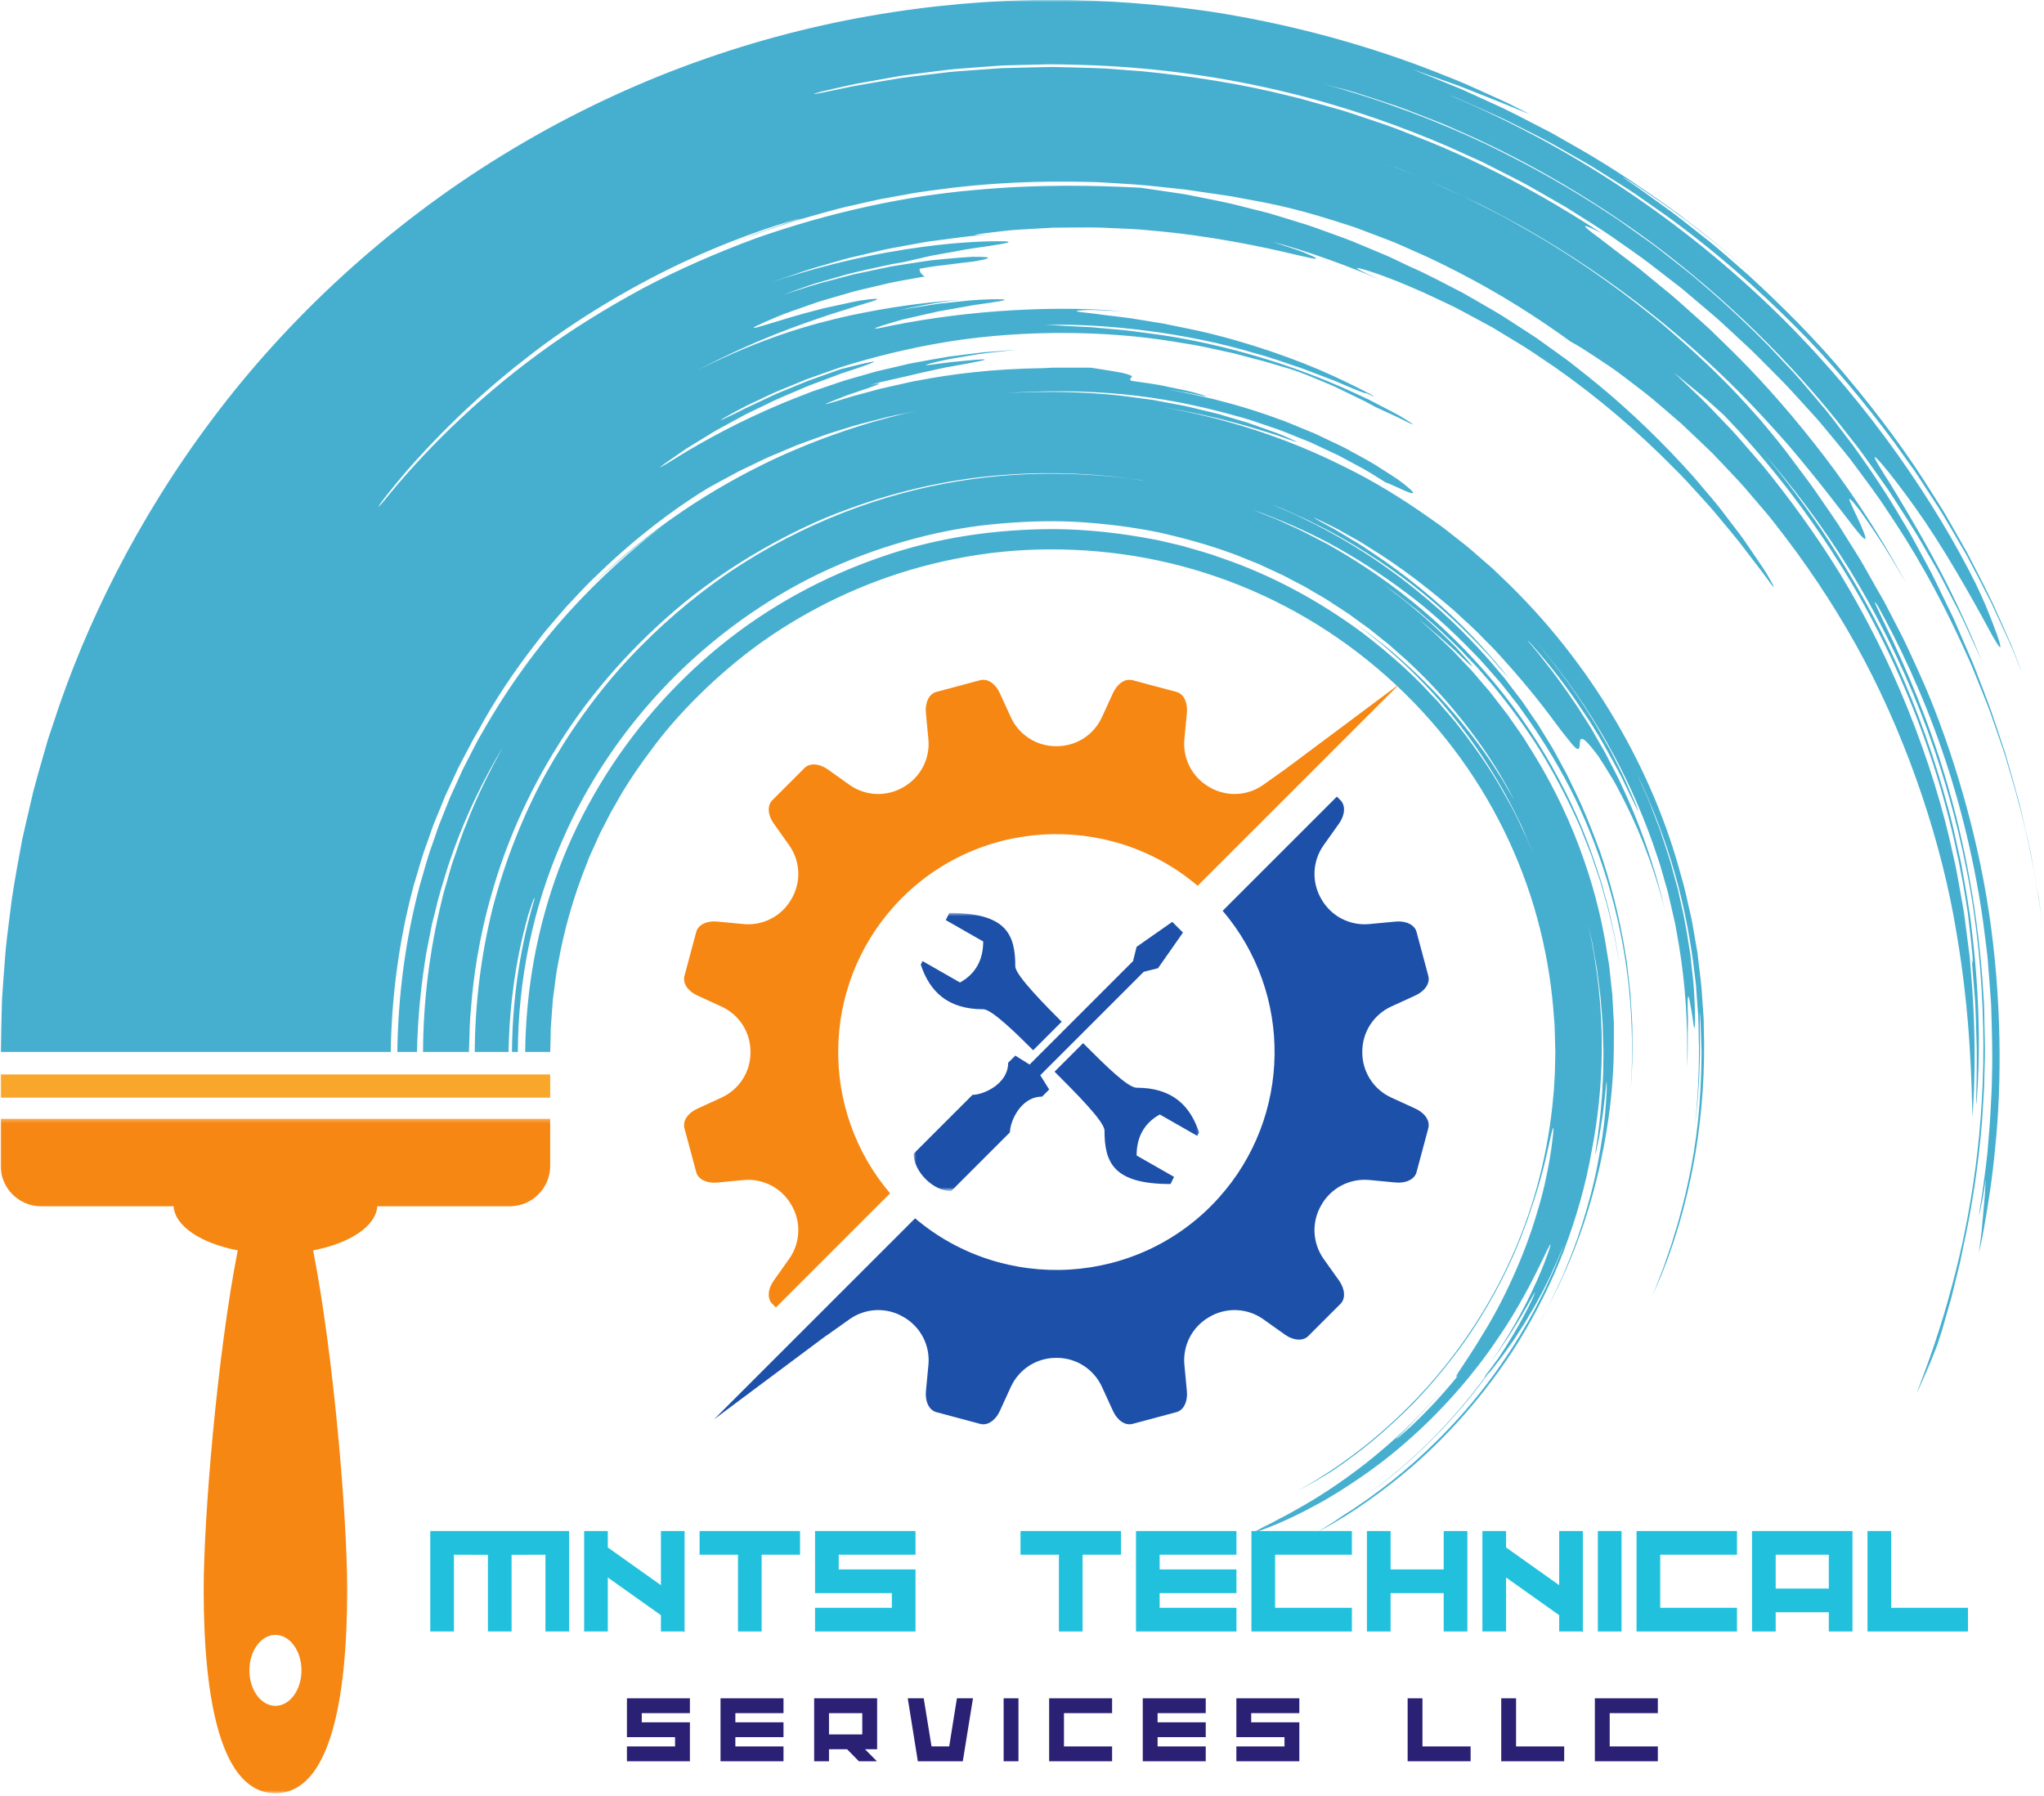 <?xml version="1.0" encoding="UTF-8"?> <svg xmlns="http://www.w3.org/2000/svg" width="512" height="450" viewBox="0 0 512 450" fill="none"><mask id="mask0_1038_483" style="mask-type:luminance" maskUnits="userSpaceOnUse" x="0" y="280" width="140" height="170"><path d="M0 280.255H139.17V449.361H0V280.255Z" fill="white"></path></mask><g mask="url(#mask0_1038_483)"><path d="M68.991 427.362C65.396 427.362 62.474 423.383 62.474 418.468C62.474 413.56 65.396 409.582 68.991 409.582C72.594 409.582 75.516 413.56 75.516 418.468C75.516 423.383 72.594 427.362 68.991 427.362ZM0.176 280.27V292.092C0.176 297.66 4.729 302.206 10.289 302.206H43.481C43.842 307.234 50.382 311.489 59.552 313.248C54.431 339.369 51.02 379.972 51.02 398.291C51.02 426.433 55.488 449.248 68.991 449.248C82.502 449.248 86.97 426.433 86.97 398.291C86.97 379.972 83.559 339.369 78.438 313.248C87.608 311.489 94.147 307.234 94.509 302.206H127.701C133.268 302.206 137.814 297.66 137.814 292.092V280.27H0.176Z" fill="#F68712"></path></g><mask id="mask1_1038_483" style="mask-type:luminance" maskUnits="userSpaceOnUse" x="0" y="267" width="140" height="10"><path d="M0 267.545H139.17V276.623H0V267.545Z" fill="white"></path></mask><g mask="url(#mask1_1038_483)"><path d="M137.814 274.992V269.177H0.176V274.992H137.814Z" fill="#F9A72B"></path></g><path d="M408.071 277.673C407.865 279.545 407.638 281.453 407.348 283.403C407.646 281.474 407.872 279.574 408.071 277.673Z" fill="#46AFCF"></path><path d="M408.241 275.9C408.191 276.489 408.127 277.078 408.07 277.673C408.134 277.078 408.184 276.489 408.241 275.9Z" fill="#46AFCF"></path><path d="M408.408 273.957C408.352 274.61 408.309 275.248 408.238 275.9C408.302 275.248 408.352 274.602 408.408 273.957Z" fill="#46AFCF"></path><mask id="mask2_1038_483" style="mask-type:luminance" maskUnits="userSpaceOnUse" x="0" y="0" width="512" height="386"><path d="M0 0H512V385.56H0V0Z" fill="white"></path></mask><g mask="url(#mask2_1038_483)"><path d="M354.757 43.978C354.091 43.716 353.438 43.453 352.764 43.191C351.027 42.51 349.247 41.822 347.438 41.127C349.942 42.049 352.374 43 354.757 43.978ZM359.878 46.177C359.233 45.893 358.566 45.595 357.906 45.297C360.871 46.56 363.757 47.858 366.545 49.184C364.381 48.205 362.162 47.205 359.878 46.177ZM409.452 192.631C409.332 192.375 409.204 192.12 409.069 191.872C409.197 192.12 409.332 192.375 409.452 192.631ZM408.821 191.368C408.389 190.524 407.942 189.673 407.516 188.787C407.97 189.659 408.389 190.51 408.821 191.368ZM510.119 221.688C509.424 217.992 508.899 214.446 508.112 211.113C507.339 207.773 506.601 204.588 505.899 201.553C505.105 198.539 504.282 195.688 503.516 192.957C503.133 191.595 502.75 190.269 502.374 188.971C501.956 187.688 501.538 186.439 501.14 185.219C500.325 182.787 499.552 180.468 498.814 178.255C497.225 173.886 495.679 169.985 494.311 166.411C492.502 162.219 490.885 158.496 489.417 155.092C487.793 151.744 486.332 148.723 484.942 145.851C483.58 142.964 482.055 140.361 480.658 137.695C479.935 136.368 479.218 135.049 478.488 133.709C477.736 132.383 476.92 131.063 476.105 129.702C472.885 124.219 469.147 118.496 464.077 111.489C462.757 109.766 461.381 107.957 459.928 106.035C459.183 105.085 458.445 104.085 457.644 103.099C456.814 102.12 455.977 101.113 455.105 100.085C453.353 98.028 451.53 95.829 449.509 93.567C447.424 91.354 445.233 89.014 442.899 86.531C438.105 81.688 432.616 76.411 426.069 70.872C424.481 69.446 422.75 68.07 420.97 66.673C419.19 65.276 417.36 63.837 415.481 62.354C413.594 60.886 411.559 59.503 409.502 58.021C407.431 56.581 405.367 55 403.105 53.588C394.225 47.688 383.984 41.773 372.183 36.085C360.346 30.475 346.857 25.262 331.559 21.042C333.233 21.482 335.233 22.007 337.53 22.61C339.828 23.241 342.367 24.12 345.204 25.028C346.623 25.496 348.098 25.985 349.644 26.496C351.176 27.014 352.75 27.659 354.389 28.276C357.658 29.581 361.225 30.837 364.85 32.532C379.53 38.872 396.899 48.319 414.211 61.148C431.403 74.042 448.53 90.297 462.821 108.815L465.523 112.269C466.403 113.432 467.24 114.631 468.091 115.808C469.779 118.191 471.495 120.546 473.133 122.943C476.282 127.822 479.495 132.624 482.282 137.617C483.686 140.106 485.204 142.51 486.467 145.028C487.757 147.539 489.048 150.021 490.325 152.489C491.616 154.936 492.686 157.482 493.85 159.943C494.963 162.425 496.162 164.844 497.126 167.34C489.701 148.638 482.502 136.39 477.736 128.276C475.311 124.227 473.502 121.163 472.112 119.056C470.757 116.907 469.984 115.602 469.708 114.978C468.502 112.418 475.445 120.766 482.225 130.73C489.055 140.844 496.218 153.936 499.176 159.453C500.701 162.127 501.431 163.035 500.92 161.141C500.665 160.198 500.098 158.56 499.147 156.092C498.658 154.865 498.084 153.425 497.424 151.766C496.729 150.113 495.857 148.29 494.892 146.205C489.814 136.014 483.289 125.085 475.339 113.872C467.381 102.666 457.928 91.205 446.871 80.163C435.8 69.134 423.147 58.503 409.041 48.886C394.963 39.255 379.389 30.702 362.743 23.695C362.743 23.695 363.502 24 364.935 24.567C366.339 25.184 368.403 26.099 371.027 27.255C373.644 28.418 376.835 29.829 380.389 31.666C383.956 33.461 387.991 35.468 392.24 37.95C394.374 39.17 396.616 40.411 398.892 41.773C401.133 43.184 403.452 44.638 405.835 46.141C407.013 46.907 408.24 47.652 409.431 48.461C410.616 49.29 411.814 50.127 413.027 50.978C415.431 52.688 417.949 54.368 420.389 56.234C430.24 63.581 440.14 72.212 449.403 81.482C458.715 90.716 467.091 100.872 474.424 110.751C476.211 113.248 477.977 115.709 479.701 118.127C481.318 120.61 482.906 123.035 484.445 125.404C486.013 127.751 487.41 130.12 488.743 132.425C490.084 134.723 491.367 136.95 492.608 139.078C494.913 143.439 497.02 147.453 498.807 151.042C500.481 154.688 501.949 157.865 503.155 160.489C504.36 163.106 505.126 165.241 505.729 166.666C506.311 168.099 506.616 168.865 506.616 168.865C505.991 167.205 505.091 164.808 503.899 161.822C502.623 158.879 501.062 155.347 499.261 151.361C497.381 147.418 495.162 143.063 492.722 138.411C491.424 136.134 490.084 133.766 488.708 131.34C488.006 130.134 487.325 128.893 486.573 127.673C485.807 126.468 485.041 125.248 484.254 124.014C478.126 114.056 470.594 103.922 462.644 94.454C454.75 84.922 446.062 76.383 438.119 69.063C434.013 65.496 430.254 62.063 426.601 59.255C423.006 56.397 419.8 53.808 416.928 51.801C414.091 49.751 411.757 48.063 410.027 46.815C408.261 45.624 407.112 44.858 406.708 44.553C406.303 44.262 406.651 44.432 407.842 45.163C408.445 45.532 409.261 46.028 410.289 46.695C411.296 47.39 412.53 48.227 413.998 49.241C416.935 51.262 420.828 53.922 425.523 57.652C427.899 59.489 430.545 61.489 433.289 63.893C434.679 65.085 436.133 66.326 437.651 67.624C438.41 68.276 439.183 68.943 439.963 69.631C440.729 70.34 441.509 71.063 442.303 71.808C441.509 71.063 440.715 70.319 439.899 69.56C439.062 68.829 438.211 68.085 437.346 67.34C435.608 65.844 433.828 64.312 432.013 62.751C428.36 59.659 424.374 56.666 420.389 53.567C412.211 47.631 403.573 41.794 394.998 36.922C392.85 35.702 390.743 34.496 388.672 33.319C386.559 32.227 384.481 31.148 382.459 30.106C380.431 29.078 378.474 28.042 376.545 27.127C374.601 26.241 372.722 25.383 370.928 24.553C369.133 23.744 367.417 22.957 365.793 22.227C364.14 21.553 362.587 20.922 361.133 20.326C358.24 19.148 355.764 18.141 353.821 17.361C357.842 18.794 361.438 20.078 364.63 21.212C367.814 22.39 370.545 23.553 372.949 24.482C377.764 26.34 381.034 27.794 383.162 28.595C383.162 28.595 381.282 27.645 377.764 25.865C375.97 25.049 373.757 24.042 371.155 22.858C369.85 22.269 368.445 21.645 366.949 20.971C365.445 20.312 363.814 19.695 362.105 19.007C348.481 13.482 328.332 6.801 303.367 2.922C290.885 1.106 277.268 -0.022 262.892 -0.043C248.523 0.014 233.303 1.276 217.764 4.007C202.233 6.73 186.403 10.971 170.885 16.815C155.36 22.645 140.176 30.07 125.857 38.879C97.169 56.453 72.169 79.659 53.282 104.858C34.325 130.035 21.268 156.879 13.467 180.893C12.963 182.397 12.474 183.879 11.984 185.347C11.552 186.829 11.133 188.297 10.715 189.751C9.892 192.659 9.062 195.496 8.339 198.283C7.686 201.085 7.055 203.815 6.438 206.468C6.133 207.801 5.842 209.113 5.545 210.404C5.311 211.702 5.069 212.978 4.842 214.248C3.928 219.29 3.048 224.014 2.559 228.418C2.006 232.815 1.445 236.851 1.225 240.517C0.935 244.177 0.686 247.446 0.509 250.29C0.424 253.134 0.36 255.553 0.303 257.517C0.225 261.439 0.176 263.532 0.176 263.532H97.871C98.105 249.198 100.034 235.021 103.722 221.489C104.779 218.149 105.608 214.751 106.857 211.503C107.431 209.858 108.006 208.227 108.58 206.595C109.24 204.985 109.892 203.39 110.552 201.794L111.523 199.397L112.616 197.056C113.339 195.503 114.055 193.95 114.779 192.404C115.537 190.872 116.367 189.375 117.155 187.872C117.956 186.368 118.701 184.851 119.601 183.411C123.949 175.326 128.935 167.978 134.041 161.411C135.303 159.758 136.552 158.12 137.892 156.617C139.211 155.099 140.467 153.56 141.757 152.113C144.438 149.29 146.913 146.489 149.537 144.078C159.764 134.113 169.19 127.432 175.367 123.489C175.367 123.489 176.133 123.021 177.467 122.205C178.821 121.418 180.814 120.397 183.162 119.099C183.743 118.787 184.36 118.453 184.998 118.106C185.644 117.794 186.325 117.468 187.013 117.141C188.389 116.475 189.85 115.773 191.353 115.049C192.864 114.319 194.488 113.716 196.084 113.014C197.708 112.354 199.318 111.588 201.013 111.021C202.743 110.39 204.481 109.751 206.183 109.127C207.885 108.489 209.623 108.035 211.261 107.496C214.545 106.397 217.694 105.666 220.36 104.971C223.013 104.212 225.303 103.872 226.871 103.517C228.452 103.191 229.353 103.007 229.353 103.007C221.424 104.688 208.764 108.141 193.885 115.014C186.488 118.524 178.559 122.879 170.58 128.326C162.594 133.758 154.559 140.283 146.963 147.879C153.112 141.872 159.566 136.475 165.949 131.744C158.601 137.404 150.516 144.503 142.63 153.184C134.764 161.879 127.19 172.198 120.651 183.78C119.779 185.198 119.034 186.695 118.268 188.191C117.502 189.68 116.736 191.184 115.956 192.695C115.254 194.234 114.552 195.787 113.842 197.34L112.779 199.673L111.821 202.071C111.19 203.666 110.545 205.269 109.899 206.872C109.339 208.51 108.772 210.156 108.204 211.794C106.984 215.056 106.169 218.468 105.147 221.822C101.537 235.375 99.708 249.553 99.53 263.532H104.445C104.644 254.709 105.516 246.347 106.814 238.56C107.197 236.624 107.573 234.723 107.942 232.851C108.105 231.907 108.318 230.985 108.566 230.078C108.8 229.17 109.027 228.276 109.254 227.375C110.055 223.78 111.225 220.418 112.183 217.156C116.452 204.227 121.743 194.191 125.935 187.227C122.445 193.602 119.282 199.929 116.85 206.368C115.481 209.532 114.53 212.801 113.389 215.957C112.85 217.546 112.452 219.17 111.977 220.766C111.537 222.368 110.991 223.936 110.672 225.546C107.537 238.326 106.027 250.978 105.963 263.532H117.459C117.459 263.532 117.495 262.517 117.566 260.617C117.637 258.716 117.63 255.914 117.998 252.397C118.537 245.347 119.857 235.297 123.218 223.709C126.495 212.113 131.977 199.007 140.076 186.255C148.069 173.446 158.928 161.241 171.346 151.014C177.594 145.936 184.282 141.425 191.14 137.51C197.998 133.602 205.013 130.227 212.076 127.673C226.133 122.432 239.991 119.751 251.998 118.943C264.027 118.049 274.133 118.801 281.062 119.659C282.793 119.886 284.346 120.085 285.694 120.262C287.027 120.51 288.162 120.723 289.084 120.893C290.928 121.227 291.906 121.404 291.906 121.404C284.452 119.865 276.275 118.978 267.545 118.723C258.8 118.482 249.537 119 240.048 120.553C221.084 123.61 201.076 131.007 182.686 143.361C173.566 149.61 164.892 157.042 157.034 165.532C149.197 174.049 142.339 183.716 136.559 194.092C130.892 204.539 126.481 215.78 123.417 227.446C120.509 239.163 118.984 251.283 118.92 263.532H127.389C127.623 250.553 129.502 240.276 131.155 233.631C131.594 231.978 131.935 230.532 132.268 229.326C132.672 228.141 132.998 227.177 133.233 226.461C133.736 225.028 133.956 224.581 133.871 225.262C131.63 232.787 128.36 246.099 128.24 263.532H129.715C129.793 245.397 133.481 227.411 140.722 210.858C147.084 196.063 156.332 182.51 167.438 171.049C178.566 159.595 191.566 150.248 205.41 143.61C212.339 140.305 219.459 137.652 226.63 135.602C233.814 133.567 241.055 132.099 248.289 131.383C255.516 130.659 262.722 130.368 269.75 130.751C276.75 131.177 283.545 132.007 290.069 133.34C296.559 134.78 302.8 136.517 308.708 138.688C310.19 139.212 311.616 139.858 313.055 140.411C313.779 140.702 314.495 140.978 315.211 141.269C315.906 141.588 316.608 141.914 317.296 142.234C318.679 142.879 320.055 143.51 321.417 144.141C322.75 144.836 324.069 145.532 325.374 146.219C326.708 146.858 327.949 147.638 329.197 148.375C330.445 149.127 331.722 149.787 332.913 150.574C335.275 152.177 337.694 153.595 339.864 155.276C340.97 156.099 342.098 156.858 343.162 157.673C344.211 158.517 345.247 159.354 346.275 160.177C346.786 160.588 347.303 160.985 347.814 161.39C348.296 161.822 348.779 162.255 349.261 162.68C350.225 163.532 351.176 164.375 352.126 165.205C359.552 171.978 365.381 178.971 370.02 185.368C374.077 190.922 377.062 196.149 379.389 200.602C379.318 200.461 379.233 200.319 379.14 200.177C378.715 199.439 378.19 198.546 377.587 197.524C376.984 196.496 376.367 195.297 375.523 194.099C372.488 189.085 367.814 182.794 362.644 176.922C357.481 171.049 351.701 165.751 347.19 162.007C344.85 160.255 342.984 158.666 341.58 157.695C340.183 156.716 339.381 156.163 339.381 156.163C339.381 156.163 340.311 156.836 341.935 158.021C342.736 158.624 343.665 159.432 344.757 160.305C345.828 161.198 347.112 162.127 348.353 163.326C353.587 167.815 360.069 174.383 365.665 181.652C371.311 188.872 376.02 196.73 379.098 202.815C379.857 204.34 380.552 205.744 381.162 206.985C381.708 208.262 382.183 209.368 382.573 210.283C382.977 211.184 383.289 211.907 383.502 212.39C383.729 212.872 383.814 213.149 383.814 213.149C381.722 208.404 379.523 203.503 376.701 198.73C374.041 193.879 370.807 189.149 367.303 184.439C366.41 183.283 365.502 182.113 364.587 180.936C363.651 179.78 362.637 178.673 361.665 177.517L360.197 175.787L358.623 174.141C357.559 173.056 356.559 171.879 355.452 170.808C351.077 166.439 346.254 162.347 341.14 158.432C330.786 150.787 318.984 144.227 305.97 139.787C302.75 138.581 299.389 137.716 296.048 136.73C294.346 136.333 292.637 135.929 290.935 135.524C289.225 135.12 287.467 134.893 285.729 134.539C278.75 133.361 271.566 132.617 264.218 132.553C249.552 132.546 234.701 134.617 220.495 139.61C206.296 144.51 192.63 151.886 180.601 161.652C168.573 171.411 158.162 183.383 150.155 196.758C146.155 203.446 142.694 210.468 139.984 217.758C137.268 225.042 135.204 232.546 133.8 240.177C132.389 247.865 131.644 255.673 131.552 263.532H137.814C137.814 263.532 137.913 261.446 137.97 257.532C138.076 255.588 138.311 253.205 138.488 250.383C138.913 247.61 139.155 244.375 139.899 240.844C141.183 233.744 143.374 225.241 147.147 215.929C147.559 214.744 148.112 213.588 148.658 212.418C149.19 211.234 149.729 210.028 150.275 208.815C150.892 207.631 151.509 206.425 152.14 205.205C152.459 204.595 152.743 203.964 153.091 203.354C153.438 202.751 153.786 202.149 154.147 201.546C156.85 196.581 160.24 191.666 163.991 186.716C167.729 181.751 172.126 176.95 176.977 172.326C181.842 167.716 187.19 163.276 193.084 159.283C204.871 151.326 218.601 144.943 233.601 141.262C241.098 139.418 248.892 138.205 256.906 137.794C264.942 137.397 273.133 137.737 281.183 138.851C297.282 141.071 313.084 146.51 327.339 154.9C341.601 163.255 354.225 174.546 364.077 187.553C373.956 200.546 381.02 215.191 385.069 230.071C387.105 237.517 388.41 245.028 389.069 252.475C389.162 254.347 389.438 256.198 389.445 258.056C389.495 259.922 389.545 261.766 389.594 263.61C389.523 265.439 389.552 267.276 389.459 269.092C389.318 270.893 389.318 272.702 389.105 274.468C387.878 288.673 384.353 301.702 379.481 313.056C374.616 324.432 368.424 334.099 362.147 342C355.85 349.914 349.389 355.993 343.835 360.652C338.218 365.241 333.502 368.446 330.19 370.461C328.58 371.532 327.247 372.198 326.396 372.73C325.537 373.241 325.091 373.503 325.091 373.503C326.474 372.737 327.878 371.964 329.289 371.191C330.672 370.326 332.119 369.539 333.53 368.631C333.53 368.631 334.608 367.893 336.509 366.595C337.438 365.907 338.559 365.078 339.85 364.127C341.133 363.163 342.523 362.007 344.069 360.787C347.084 358.234 350.516 355.149 353.991 351.638C357.417 348.085 360.871 344.099 364.062 339.907C370.516 331.574 375.587 322.326 378.786 315.156C379.637 313.39 380.225 311.688 380.885 310.234C381.474 308.758 381.913 307.432 382.339 306.368C382.764 305.312 382.998 304.439 383.197 303.865C383.389 303.276 383.495 302.971 383.495 302.971C386.339 294.73 387.438 289.149 388.162 285.985C388.495 284.397 388.75 283.404 388.906 282.929C389.034 282.446 389.105 282.489 389.119 282.964C389.013 284.844 388.126 293.865 384.899 304.198C381.871 314.517 376.537 326.049 371.637 333.907C366.899 341.865 363.176 346.439 365.36 344.468C360.19 350.851 356.091 354.822 353.495 357.297C350.821 359.688 349.672 360.673 349.722 360.539C349.764 360.404 350.991 359.156 353.098 357.127C355.112 355.021 358.006 352.127 361.077 348.432C357.211 352.929 353.417 356.801 349.779 360.12C346.112 363.397 342.701 366.241 339.495 368.595C333.126 373.361 327.835 376.482 323.871 378.673C321.899 379.808 320.197 380.595 318.892 381.347C317.537 382.028 316.509 382.524 315.786 382.922C314.346 383.695 314.119 383.929 314.878 383.702C316.374 383.234 321.97 381.234 329.233 377.255C332.906 375.333 336.92 372.815 341.098 369.929C345.282 367.063 349.552 363.709 353.637 360.021C361.864 352.666 369.396 343.936 374.906 335.73C380.552 327.602 384.204 320.078 386.325 315.744C387.332 313.553 388.055 312.198 388.261 311.851C388.488 311.503 388.389 312.241 387.658 314.191C386.956 316.156 385.75 319.397 383.537 323.95C381.346 328.517 378.176 334.425 373.311 341.468C378.062 334.9 380.807 330.177 382.445 327.319C384.077 324.461 384.601 323.446 384.467 323.95C384.303 324.432 383.438 326.432 381.85 329.368C380.318 332.326 378.034 336.212 375.155 340.51C374.92 340.723 373.991 342.141 372.318 344.29C371.75 345.113 371.807 345.127 372.084 344.865C367.885 350.61 362.842 356.482 357.438 361.787C352.013 367.078 346.247 371.78 340.928 375.567C345.062 372.645 348.906 369.666 352.289 366.638C354.034 365.184 355.58 363.617 357.133 362.205C358.623 360.723 360.055 359.305 361.374 357.922C366.608 352.326 370.353 347.546 372.502 344.468C372.743 344.212 373.077 343.844 373.502 343.354C373.899 342.844 374.389 342.227 374.97 341.475C376.169 340.007 377.594 337.95 379.389 335.39C380.233 334.071 381.155 332.624 382.176 331.035C383.077 329.397 384.218 327.695 385.211 325.737C387.381 321.9 389.495 317.319 391.665 312.049C391.665 312.049 391.218 313.404 390.225 315.695C389.743 316.836 389.218 318.269 388.452 319.829C387.736 321.411 386.942 323.205 385.942 325.106C382.169 332.787 376.105 342.574 368.736 351.383C361.389 360.191 352.842 367.971 345.942 373.092C344.218 374.375 342.644 375.574 341.183 376.524C339.75 377.524 338.502 378.39 337.424 379.035C336.367 379.709 335.537 380.241 334.97 380.602C334.41 380.964 334.091 381.134 334.091 381.134C335.296 380.482 335.211 380.503 336.708 379.624C329.885 383.929 328.793 384.524 332.084 382.695C335.367 380.893 342.97 376.404 352.147 368.73C361.311 361.085 371.814 349.914 380.481 335.971C384.75 328.971 388.63 321.361 391.722 313.34C394.764 305.305 397.211 296.929 398.672 288.482C401.679 273.12 402.8 253.595 397.786 231.574C398.296 233.822 398.864 235.964 399.176 238.085C399.516 240.198 400.02 242.198 400.197 244.17C400.424 246.141 400.729 248.021 400.913 249.829C401.062 251.652 401.204 253.397 401.332 255.071C401.53 256.73 401.452 258.354 401.53 259.886C401.559 261.418 401.672 262.879 401.637 264.269C401.623 265.666 401.601 266.985 401.587 268.241C401.58 269.496 401.467 270.68 401.431 271.801C401.36 274.049 401.14 276.021 400.998 277.766C400.885 279.51 400.644 281.007 400.509 282.297C400.24 284.893 399.899 286.617 399.764 287.695C399.474 289.844 399.63 289.333 400.006 287.546C400.183 286.645 400.488 285.432 400.708 284.056C400.928 282.673 401.169 281.149 401.417 279.638C402.247 273.553 402.566 267.737 402.452 273.29C402.268 276.049 402.147 281.702 400.247 291.305C399.374 296.113 397.913 301.879 395.658 308.666C395.147 310.383 394.41 312.099 393.772 313.936C393.091 315.751 392.275 317.61 391.488 319.567C390.225 322.326 388.885 325.248 387.325 328.262C394.857 314.042 398.417 302.312 400.793 291.829C403.282 280.453 404.396 270.319 404.254 258.453C404.254 257.709 404.254 256.964 404.261 256.205C404.211 255.461 404.162 254.702 404.119 253.936C404.034 252.397 403.956 250.829 403.871 249.219C403.694 247.624 403.523 245.993 403.339 244.312C403.247 243.468 403.183 242.617 403.062 241.758C402.92 240.9 402.779 240.035 402.63 239.149C401.566 232.092 399.842 224.276 396.8 215.56C393.807 206.844 389.474 197.212 382.942 186.914C381.396 184.29 379.481 181.78 377.644 179.078C376.679 177.766 375.623 176.482 374.601 175.134C374.077 174.475 373.58 173.78 373.034 173.12C372.467 172.468 371.899 171.815 371.332 171.149C370.757 170.489 370.19 169.815 369.616 169.134L368.75 168.113L367.814 167.134C366.573 165.822 365.311 164.482 364.034 163.12C362.679 161.829 361.311 160.517 359.913 159.177C358.537 157.815 356.984 156.602 355.509 155.269C358.935 157.943 362.062 160.858 364.502 163.014C366.814 165.297 368.467 166.808 368.729 166.907C368.991 167.007 367.871 165.688 364.75 162.219C361.431 158.936 356.098 153.432 346.779 146.638C346.779 146.638 347.147 146.9 347.842 147.39C348.53 147.879 349.573 148.567 350.793 149.581C352.027 150.567 353.566 151.716 355.282 153.106C356.92 154.588 358.871 156.141 360.857 157.992C362.793 159.9 365.027 161.815 367.112 164.134C368.169 165.276 369.332 166.383 370.403 167.617C371.481 168.851 372.573 170.113 373.686 171.39C378.006 176.624 382.36 182.432 386.14 188.602C389.892 194.787 393.204 201.219 395.906 207.432C396.53 209 397.147 210.546 397.743 212.056C398.048 212.815 398.346 213.567 398.644 214.305C398.892 215.056 399.14 215.808 399.381 216.539C399.892 218 400.381 219.432 400.857 220.808C401.247 222.219 401.637 223.574 401.998 224.879C402.821 227.453 403.296 229.893 403.814 232.035C404.048 233.106 404.339 234.099 404.495 235.042C404.658 235.978 404.814 236.844 404.949 237.617C405.233 239.177 405.459 240.397 405.616 241.227C405.679 241.574 405.715 241.836 405.743 242.035C405.715 241.737 405.651 241.312 405.545 240.758C405.346 239.617 405.055 237.95 404.694 235.822C404.552 234.751 404.261 233.588 403.97 232.319C403.694 231.049 403.389 229.673 403.062 228.205C402.736 226.744 402.24 225.219 401.807 223.588C401.594 222.78 401.367 221.943 401.133 221.092C400.892 220.234 400.573 219.39 400.282 218.503C398.062 211.453 394.864 203.39 390.481 195.198C386.155 187 380.651 178.673 374.303 171.028C367.97 163.375 360.814 156.39 353.559 150.532C346.311 144.666 338.97 139.936 332.467 136.29C329.147 134.617 326.169 132.929 323.374 131.751C321.991 131.134 320.729 130.489 319.523 129.992C318.303 129.503 317.19 129.063 316.176 128.666C315.346 128.319 314.616 128.021 313.928 127.744C320.587 130.134 326.828 132.872 332.644 135.929C339.63 139.695 346.048 143.858 352.034 148.354C358.055 152.808 363.495 157.794 368.616 163.056C371.233 165.645 373.58 168.489 376.034 171.262C377.176 172.716 378.325 174.177 379.481 175.638C380.672 177.078 381.665 178.666 382.793 180.177C387.098 186.347 391.112 192.936 394.608 200.149C398.062 207.375 401.091 215.17 403.474 223.659C405.857 232.156 407.601 241.34 408.374 251.319C408.892 258.475 409.006 266.071 408.41 273.957C408.842 268.766 409.006 263.829 408.885 259.255C408.949 255.617 408.545 252.212 408.41 248.978C408.254 247.368 408.041 245.815 407.878 244.297C407.694 242.773 407.587 241.29 407.311 239.879C405.552 228.503 403.027 220.042 400.814 213.418C398.396 206.865 396.41 202.063 394.523 198.212C393.545 196.297 392.8 194.524 391.906 192.943C391.041 191.354 390.225 189.858 389.417 188.368C388.623 186.886 387.665 185.489 386.75 183.95C386.289 183.177 385.807 182.39 385.303 181.567C384.757 180.766 384.183 179.936 383.58 179.071C382.984 178.191 382.36 177.269 381.694 176.29C381.041 175.305 380.225 174.354 379.438 173.283C378.63 172.219 377.772 171.092 376.857 169.893C375.885 168.744 374.85 167.517 373.743 166.205C369.254 161.056 363.353 154.766 354.637 147.737C345.956 140.737 334.403 132.914 318.467 126.333C318.467 126.333 319.559 126.766 321.452 127.517C322.381 127.943 323.509 128.453 324.8 129.049C326.091 129.652 327.587 130.234 329.119 131.085C335.438 134.099 343.502 138.907 351.034 144.453C358.594 149.985 365.495 156.368 370.325 161.453C371.516 162.751 372.694 163.851 373.601 164.95C374.53 166.035 375.339 166.971 376.006 167.751C376.686 168.524 377.211 169.134 377.573 169.539C377.913 169.971 378.098 170.205 378.098 170.205C377.53 169.354 373.147 163.716 366.679 157.219C360.247 150.688 351.537 143.602 343.935 138.595C342.991 137.964 342.069 137.347 341.183 136.751C340.303 136.156 339.389 135.673 338.559 135.156C336.871 134.17 335.389 133.212 334.069 132.475C331.403 131.056 329.658 130.071 329.254 129.794C328.85 129.51 329.786 129.943 332.523 131.283C333.204 131.624 334.013 132 334.928 132.475C335.814 132.978 336.828 133.553 337.956 134.191C339.077 134.851 340.374 135.489 341.715 136.354C343.062 137.205 344.53 138.141 346.14 139.156C353.424 143.936 359.374 148.751 364.438 153.134C366.85 155.453 369.254 157.446 371.225 159.574C372.24 160.602 373.218 161.588 374.169 162.539C375.098 163.503 375.928 164.482 376.764 165.39C383.374 172.723 387.353 178.035 389.949 181.546C391.261 183.34 392.318 184.617 393.069 185.553C393.8 186.51 394.332 187.078 394.701 187.368C395.452 187.964 395.601 187.468 395.694 186.844C395.772 185.39 395.623 183.461 398.935 187.581C399.346 188.092 399.821 188.702 400.353 189.418C400.842 190.156 401.389 191.007 401.998 191.985C402.601 192.971 403.282 194.063 404.034 195.297C404.786 196.524 405.467 197.964 406.303 199.517C409.516 205.78 413.594 214.709 416.977 227.702C414.048 215.219 410.112 205.028 406.19 196.751C405.75 195.695 405.247 194.695 404.722 193.73C404.225 192.766 403.736 191.815 403.261 190.886C402.779 189.971 402.346 189.042 401.857 188.184C401.36 187.333 400.878 186.496 400.41 185.688C399.445 184.071 398.637 182.475 397.701 181.078C396.786 179.659 395.928 178.319 395.126 177.063C391.807 172.085 389.112 168.461 387.062 165.914C385.098 163.297 383.736 161.808 383.091 161.021C380.438 157.936 388.984 166.673 396.303 177.872C400.133 183.368 403.417 189.489 405.963 194.262C408.332 199.12 410.034 202.624 410.268 203.149C410.403 203.404 410.275 202.872 409.694 201.39C409.041 199.936 408.041 197.482 406.381 193.936C405.502 192.177 404.474 190.141 403.289 187.794C401.949 185.539 400.573 182.893 398.793 180.049C395.296 174.333 390.58 167.581 384.133 160.021C391.92 169.007 397.786 177.673 402.53 186.056C407.268 194.439 410.885 202.553 413.857 210.829C414.537 212.914 415.332 214.971 415.949 217.085C416.552 219.198 417.162 221.326 417.772 223.468C418.275 225.638 418.779 227.829 419.296 230.042C419.58 231.141 419.772 232.276 419.963 233.418C420.162 234.553 420.36 235.695 420.566 236.851C422.091 246.113 422.885 256.191 422.559 267.631C422.616 265.773 422.764 264.099 422.75 262.581C422.75 261.063 422.757 259.709 422.764 258.496C422.786 257.283 422.8 256.219 422.821 255.29C422.786 254.361 422.764 253.574 422.75 252.893C422.694 250.198 422.793 249.404 422.949 249.652C423.119 249.907 423.346 251.198 423.587 252.652C423.842 254.106 424.091 255.723 424.197 256.617C424.417 258.595 424.906 257.865 424.332 248.205C424.211 245.787 423.779 242.844 423.431 239.219C422.821 235.645 422.289 231.375 421.105 226.468C420.828 225.241 420.587 223.95 420.254 222.631C419.892 221.326 419.523 219.964 419.133 218.567C418.445 215.73 417.41 212.787 416.374 209.624C415.906 208.028 415.247 206.432 414.616 204.78C413.956 203.134 413.374 201.39 412.608 199.666C411.842 197.943 411.062 196.163 410.247 194.333C410.112 194.021 409.963 193.702 409.814 193.39C418.452 211.283 422.233 227.12 424.112 241.014C424.346 242.907 424.58 244.766 424.807 246.595C424.935 248.432 425.069 250.248 425.197 252.021C425.552 255.567 425.445 259.056 425.58 262.439C425.594 269.234 425.218 275.73 424.566 282.198C424.708 280.794 424.892 279.042 425.098 277.113C425.318 275.184 425.389 273.056 425.566 270.9C425.715 268.744 425.708 266.553 425.807 264.503C425.871 262.446 425.772 260.524 425.786 258.893C425.779 257.255 425.779 255.907 425.779 255.014C425.743 254.127 425.729 253.68 425.772 253.836C425.913 254.163 426.006 256.922 426.225 263.397C426.176 276.219 424.977 286.319 422.92 295.851C422.389 298.227 421.892 300.595 421.225 302.936C420.913 304.106 420.63 305.297 420.282 306.475C419.928 307.645 419.566 308.829 419.197 310.021C418.53 312.425 417.573 314.801 416.764 317.305C416.289 318.532 415.807 319.787 415.318 321.063C415.069 321.695 414.821 322.34 414.573 322.993C414.296 323.631 414.02 324.283 413.736 324.936C416.41 319.262 421.722 306.723 424.793 288.312C426.261 279.12 427.183 268.475 426.772 256.801C426.786 255.333 426.665 253.872 426.552 252.383C426.452 250.9 426.346 249.404 426.24 247.886C425.991 244.865 425.523 241.801 425.19 238.666C424.913 237.12 424.644 235.553 424.374 233.971C424.077 232.397 423.885 230.794 423.481 229.212C422.722 226.049 422.126 222.787 421.133 219.581C414.289 193.645 399.084 166.34 376.147 144.602L374.013 142.553C373.289 141.879 372.523 141.255 371.779 140.602C370.268 139.319 368.814 137.964 367.268 136.716C365.701 135.489 364.14 134.255 362.566 133.014C361.013 131.758 359.325 130.673 357.708 129.489C351.155 124.886 344.275 120.624 337.013 117.071C322.58 109.773 306.956 104.673 291.041 102.007C305.204 104.241 314.644 107.425 319.899 109.056C325.084 110.922 326.169 111.219 323.147 109.893C322.396 109.56 321.389 109.106 320.119 108.595C318.821 108.134 317.268 107.581 315.459 106.929C314.552 106.617 313.587 106.248 312.545 105.9C311.495 105.595 310.367 105.262 309.183 104.907C307.998 104.56 306.743 104.184 305.431 103.787C304.105 103.418 302.694 103.12 301.225 102.751C299.75 102.411 298.225 102.007 296.616 101.659C294.991 101.354 293.296 101.042 291.537 100.716C290.665 100.546 289.772 100.375 288.857 100.198C287.935 100.085 286.991 99.95 286.041 99.829C284.133 99.581 282.155 99.269 280.105 99.049C271.885 98.212 262.452 97.865 251.998 98.503C261.928 97.758 271.878 97.879 281.374 98.787C290.878 99.695 299.913 101.546 308.211 103.808C310.275 104.425 312.346 104.886 314.296 105.602C316.261 106.269 318.19 106.922 320.077 107.56C321.949 108.234 323.736 109.021 325.502 109.709C326.381 110.056 327.254 110.411 328.112 110.751C328.949 111.149 329.779 111.524 330.587 111.907C332.218 112.673 333.8 113.411 335.332 114.127C336.821 114.929 338.254 115.702 339.644 116.446C342.445 117.879 344.885 119.482 347.119 120.879C348.381 121.149 356.367 125.475 353.261 122.588C352.438 121.886 351.077 120.645 348.665 119.134C347.467 118.368 346.055 117.468 344.396 116.404C342.722 115.361 340.708 114.34 338.445 113.078C336.204 111.758 333.509 110.645 330.566 109.198C329.098 108.461 327.474 107.865 325.793 107.163C324.098 106.496 322.353 105.673 320.438 105.035C312.878 102.219 303.559 99.51 292.197 97.524C294.949 98.028 297.062 98.29 298.58 98.638C300.105 98.957 301.084 99.148 301.608 99.234C302.665 99.39 301.899 99.127 300.119 98.624C298.36 98.056 295.523 97.503 292.459 96.886C289.417 96.177 286.069 95.815 283.339 95.397C282.573 94.723 283.871 94.574 283.474 94.212C283.282 94.035 282.665 93.794 281.147 93.411C279.63 93.12 277.204 92.723 273.389 92.134C273.389 92.134 272.644 92.07 271.523 92.099C270.403 92.106 268.906 92.106 267.417 92.106C265.928 92.113 264.431 92.078 263.318 92.127C262.197 92.184 261.452 92.227 261.452 92.227C248.275 92.397 238.084 93.787 230.332 95.262C228.374 95.56 226.608 96.063 224.949 96.397C223.303 96.78 221.772 97.078 220.389 97.425C217.63 98.17 215.374 98.78 213.545 99.276C206.296 101.51 205.807 101.602 207.757 100.766C208.772 100.361 210.381 99.73 212.105 99.049C213.857 98.454 215.729 97.822 217.24 97.305C220.254 96.262 221.793 95.609 217.899 96.489C217.899 96.489 218.502 96.312 219.41 96.063C220.311 95.773 221.552 95.524 222.772 95.241C225.225 94.68 227.679 94.12 227.679 94.12C231.282 93.227 234.296 92.659 236.743 92.078C239.211 91.638 241.133 91.29 242.601 91.028C245.523 90.454 246.637 90.219 246.686 90.127C246.701 89.837 242.452 90.319 238.452 90.695C234.474 91.148 230.892 91.787 232.211 91.305C232.85 91.12 234.736 90.539 238.346 89.865C240.155 89.56 242.389 89.177 245.084 88.723C247.8 88.347 250.998 88.042 254.722 87.609C254.722 87.609 251.332 87.879 246.24 88.269C243.701 88.546 240.75 88.971 237.587 89.354C234.438 89.872 231.098 90.496 227.757 91.12C226.105 91.503 224.445 91.893 222.821 92.276C221.19 92.659 219.58 92.993 218.062 93.468C216.53 93.907 215.041 94.333 213.644 94.73C212.233 95.127 210.906 95.51 209.715 95.95C207.303 96.766 205.289 97.454 203.885 97.929C203.176 98.156 202.637 98.39 202.268 98.539C201.892 98.688 201.694 98.758 201.694 98.758C187.757 104.099 178.906 109.12 173.339 112.312C170.559 113.922 168.658 115.198 167.36 115.95C166.069 116.723 165.445 117.071 165.374 117.063C165.211 117.035 167.247 115.61 170.537 113.347C172.155 112.163 174.225 111.007 176.445 109.624C177.566 108.957 178.708 108.191 179.949 107.524C181.183 106.851 182.459 106.156 183.757 105.453C185.084 104.758 186.389 103.957 187.772 103.319C189.147 102.659 190.523 102 191.892 101.34C194.601 99.95 197.403 98.858 200.034 97.716C202.637 96.524 205.211 95.666 207.509 94.787C208.651 94.354 209.743 93.936 210.757 93.56C211.786 93.219 212.75 92.9 213.616 92.624C220.552 90.312 221.85 89.609 210.488 92.517C210.488 92.517 208.892 93.092 206.502 93.943C205.311 94.361 203.92 94.865 202.424 95.397C200.963 95.993 199.396 96.638 197.835 97.276C196.282 97.943 194.686 98.517 193.268 99.212C191.835 99.886 190.502 100.517 189.353 101.056C188.211 101.602 187.254 102.042 186.587 102.361C185.928 102.673 185.559 102.893 185.559 102.893C181.176 105.056 179.842 105.631 180.857 105C181.899 104.425 185.162 102.411 190.332 100.071C191.616 99.475 192.977 98.78 194.481 98.127C195.984 97.51 197.594 96.851 199.275 96.156C200.126 95.801 200.991 95.446 201.871 95.085C202.772 94.766 203.686 94.432 204.623 94.099C206.509 93.439 208.459 92.751 210.459 92.035C218.594 89.468 227.892 87.148 237.552 85.588C257.076 82.461 277.828 82.95 293.608 85.517C295.587 85.844 297.488 86.156 299.318 86.454C301.14 86.766 302.864 87.198 304.509 87.531C306.147 87.886 307.708 88.227 309.162 88.546C310.601 88.922 311.942 89.283 313.183 89.609C318.155 90.837 321.296 91.971 322.204 92.148C325.871 93.219 329.495 94.822 333.247 96.39C335.119 97.184 336.949 98.156 338.828 99.049C339.764 99.503 340.708 99.957 341.658 100.418C342.601 100.879 343.509 101.418 344.452 101.922C346.935 103.092 348.913 103.95 350.374 104.659C351.814 105.397 352.793 105.872 353.346 106.12C354.459 106.61 353.892 106.191 352.062 105.063C350.268 103.872 347.041 102.305 343.006 100.184C338.892 98.234 333.885 95.915 328.261 93.801C317.006 89.461 303.091 85.688 290.545 83.879C287.396 83.489 284.367 83.014 281.481 82.702C278.587 82.439 275.871 82.198 273.374 81.978C270.871 81.858 268.594 81.737 266.608 81.638C265.616 81.581 264.701 81.524 263.857 81.468C263.02 81.454 262.254 81.432 261.587 81.411C276.963 80.929 297.779 83.482 314.183 88.454C318.318 89.524 322.091 90.971 325.552 92.078C328.97 93.326 331.97 94.546 334.488 95.475C339.41 97.609 342.325 98.794 342.105 98.454C344.616 99.581 344.722 99.617 343.19 98.702C341.608 97.886 338.353 96.205 333.991 94.198C325.247 90.148 312.424 85.617 300.14 82.865C297.02 82.234 294.02 81.56 291.176 81.021C288.318 80.56 285.651 80.12 283.218 79.73C280.786 79.39 278.587 79.17 276.715 78.929C274.835 78.702 273.282 78.439 272.119 78.354C269.779 78.113 269.006 77.915 270.367 77.78C271.048 77.73 272.268 77.617 274.084 77.666C275.899 77.723 278.325 77.837 281.417 77.993C270.935 77.056 260.169 77.234 249.772 77.985C239.374 78.766 229.303 80.248 220.112 82.234C217.445 82.617 220.772 81.574 225.998 80.07C228.623 79.468 231.743 78.758 234.899 78.042C238.084 77.475 241.303 76.893 244.091 76.404C249.644 75.645 253.169 75.099 251.041 74.978C249.977 74.95 247.488 74.915 243.147 75.248C240.984 75.468 238.353 75.744 235.204 76.078C233.637 76.283 231.942 76.588 230.119 76.879C228.289 77.212 226.303 77.439 224.218 77.915C229.686 76.709 235.091 75.673 240.339 75.092C230.764 75.872 222.793 76.943 212.885 79.042C203.027 81.234 191.119 84.546 174.942 92.631C189.779 84.865 200.736 81.227 207.871 78.801C211.474 77.666 214.14 76.829 216.02 76.241C217.913 75.702 219.013 75.347 219.467 75.127C220.381 74.688 218.729 74.829 215.793 75.248C214.325 75.475 212.566 75.893 210.637 76.297C208.722 76.737 206.608 77.113 204.559 77.695C196.225 79.801 187.864 82.837 188.878 82C189.147 81.808 189.998 81.383 191.601 80.673C193.211 80 195.523 78.886 198.85 77.773C200.509 77.191 202.396 76.531 204.523 75.78C206.672 75.085 209.105 74.425 211.793 73.631C214.467 72.787 217.495 72.17 220.786 71.383C224.062 70.531 227.715 69.993 231.658 69.262C231.658 69.262 231.481 69.156 231.225 69C231.062 68.829 230.842 68.595 230.616 68.361C230.516 68.106 230.417 67.851 230.346 67.666C230.346 67.461 230.353 67.319 230.353 67.319C230.353 67.319 233.686 66.688 237.055 66.34C238.736 66.134 240.41 65.929 241.672 65.773C242.303 65.702 242.828 65.638 243.197 65.588C243.566 65.539 243.772 65.539 243.772 65.539C247.367 64.915 248.233 64.567 246.963 64.418C246.325 64.347 245.162 64.319 243.545 64.34C241.935 64.411 239.871 64.595 237.431 64.808C236.211 64.929 234.899 65.049 233.502 65.184C232.112 65.354 230.644 65.602 229.105 65.829C227.566 66.07 225.949 66.326 224.275 66.581C222.594 66.829 220.885 67.262 219.105 67.617C217.332 68 215.502 68.383 213.623 68.78C211.779 69.269 209.885 69.773 207.963 70.283C204.084 71.227 200.19 72.574 196.211 73.851C198.807 72.893 201.509 71.893 204.24 71C207.006 70.212 209.764 69.425 212.41 68.666C215.076 67.964 217.665 67.454 220.02 66.907C221.197 66.652 222.325 66.404 223.381 66.177C224.445 66 225.445 65.822 226.367 65.666C228.672 65.127 230.892 64.609 232.998 64.12C235.126 63.737 237.119 63.376 238.963 63.042C242.651 62.305 245.736 61.929 247.899 61.609C252.346 60.943 253.701 60.581 251.85 60.461C249.842 60.425 244.311 60.319 234.665 61.404C225.041 62.553 211.211 64.73 193.311 70.68C193.311 70.68 196.651 69.539 201.665 67.829C204.176 67 207.162 66.205 210.339 65.276C211.92 64.787 213.58 64.397 215.275 64.014C216.97 63.617 218.694 63.212 220.41 62.808C222.119 62.376 223.864 62.085 225.566 61.766C227.282 61.453 228.963 61.156 230.594 60.851C232.211 60.532 233.8 60.34 235.311 60.148C236.814 59.95 238.233 59.766 239.545 59.588C240.864 59.432 242.062 59.248 243.133 59.148C244.204 59.063 245.14 58.992 245.906 58.929C247.445 58.801 248.325 58.737 248.325 58.737C241.006 59.184 244.013 58.709 252.36 57.758C254.445 57.546 256.871 57.453 259.552 57.276C260.892 57.198 262.296 57.12 263.757 57.035C265.218 57.028 266.736 57.014 268.289 57C271.41 56.978 274.708 56.914 278.091 57.127C281.481 57.29 284.97 57.361 288.459 57.766C302.694 58.957 316.573 61.886 324.211 63.723C328.062 64.588 330.147 65.141 329.594 64.645C329.318 64.418 328.367 63.964 326.63 63.248C324.885 62.56 322.303 61.737 318.807 60.609C326.303 62.468 338.686 66.971 345.807 70.148C339.701 67.397 338.587 66.673 341.325 67.432C344.062 68.17 350.644 70.461 359.481 74.624C361.63 75.68 364.006 76.68 366.367 78C368.743 79.283 371.247 80.638 373.842 82.035C376.36 83.56 378.97 85.148 381.644 86.766C384.282 88.439 386.899 90.276 389.601 92.085C400.24 99.517 410.665 108.446 419.303 117.276C421.537 119.432 423.552 121.688 425.495 123.829C426.467 124.9 427.417 125.95 428.346 126.978C429.268 128.007 430.098 129.063 430.942 130.056C432.601 132.063 434.183 133.929 435.58 135.68C436.942 137.453 438.169 139.078 439.254 140.489C441.467 143.297 442.935 145.418 443.708 146.411C444.488 147.397 444.545 147.276 443.701 145.758C443.268 145.007 442.658 143.872 441.701 142.425C440.722 140.978 439.488 139.163 437.984 136.936C436.502 134.68 434.53 132.17 432.261 129.205C430.055 126.184 427.204 123 424.077 119.29C417.587 112.071 409.155 103.411 397.658 94.212C396.218 93.07 394.743 91.907 393.233 90.709C391.701 89.56 390.084 88.432 388.459 87.248C386.814 86.106 385.19 84.844 383.417 83.723C381.658 82.581 379.864 81.418 378.027 80.234C376.211 79.021 374.289 77.9 372.318 76.773C370.346 75.638 368.353 74.454 366.282 73.305C362.069 71.163 357.772 68.78 353.084 66.751C353.084 66.751 352.126 66.297 350.438 65.489C349.594 65.099 348.58 64.581 347.389 64.063C346.19 63.56 344.835 62.992 343.367 62.376C341.885 61.751 340.282 61.085 338.587 60.383C336.885 59.709 335.055 59.078 333.176 58.383C331.282 57.716 329.353 56.964 327.353 56.319C325.339 55.702 323.296 55.071 321.254 54.439C320.162 54.106 319.062 53.78 317.977 53.446C316.878 53.17 315.786 52.886 314.694 52.609C312.516 52.063 310.374 51.524 308.296 51.007C304.119 50.078 300.19 49.354 296.828 48.673C293.438 48.17 290.608 47.758 288.637 47.453C287.651 47.319 286.871 47.198 286.339 47.127C285.807 47.042 285.523 47.021 285.523 47.021C274.679 46.461 260.332 46.078 243.715 47.645C227.105 49.106 208.332 53.014 189.261 59.723C179.871 63.212 170.318 67.305 161.14 72.177C152.006 77.113 143.126 82.567 135.027 88.539C118.779 100.425 105.488 113.914 96.296 125.34C93.034 129.191 95.318 125.709 101.516 118.397C107.75 111.149 118.204 100.283 131.36 90.078C144.332 79.78 159.984 70.709 173.374 64.666C186.772 58.588 197.779 55.326 201.155 54.581C201.155 54.581 200.013 54.886 198.339 55.432C196.679 56.007 194.459 56.78 192.24 57.546C191.133 57.929 190.02 58.319 188.977 58.68C187.956 59.092 187.006 59.468 186.19 59.787C184.559 60.453 183.467 60.886 183.467 60.886C188.85 58.659 194.126 57.014 199.112 55.333C204.183 53.929 208.942 52.425 213.58 51.453C215.892 50.929 218.133 50.383 220.325 49.929C222.537 49.524 224.679 49.141 226.772 48.758C230.942 47.929 234.935 47.553 238.701 47.028C253.786 45.276 265.516 45.397 274.906 45.631C279.587 45.943 283.686 46.12 287.289 46.461C290.892 46.844 294.02 47.177 296.786 47.475C299.537 47.872 301.935 48.227 304.098 48.546C306.261 48.851 308.19 49.113 309.97 49.475C317.204 50.815 322.729 51.666 334.566 55.404C336.034 55.879 337.616 56.39 339.318 56.929C340.977 57.56 342.764 58.227 344.679 58.957C346.58 59.716 348.658 60.411 350.8 61.383C352.942 62.333 355.233 63.347 357.679 64.439C367.36 69.007 379.367 75.376 393.452 85.602C395.155 86.489 397.162 87.78 399.481 89.312C401.779 90.844 404.452 92.553 407.147 94.659C409.942 96.794 413.091 99.113 416.254 101.907C417.85 103.283 419.509 104.709 421.218 106.184C422.85 107.737 424.545 109.34 426.268 110.985C427.14 111.815 428.027 112.666 428.928 113.532C429.793 114.439 430.658 115.354 431.552 116.283C433.303 118.17 435.169 120.056 436.956 122.092C438.665 124.099 440.424 126.149 442.218 128.241C444.027 130.347 445.679 132.631 447.467 134.907C454.523 144.219 461.162 154.432 466.963 165.354C478.573 187.34 486.545 212.099 490.02 233.326C493.701 254.546 493.835 271.922 494.091 279.971C494.091 279.971 494.133 279.17 494.218 277.645C494.282 276.12 494.467 273.886 494.53 271.056C494.672 265.375 494.715 257.262 494.02 247.532C493.828 245.099 493.623 242.574 493.417 239.95C493.084 237.347 492.743 234.652 492.381 231.872C492.19 230.489 492.048 229.078 491.793 227.666C491.545 226.255 491.289 224.822 491.027 223.383C490.481 220.496 490.048 217.517 489.303 214.553C486.8 202.61 482.906 190.12 478.062 178.042C473.218 165.95 467.325 154.312 461.006 143.886C454.623 133.496 447.828 124.354 441.686 116.801C440.091 114.957 438.559 113.191 437.112 111.517C435.651 109.844 434.289 108.241 432.892 106.829C430.155 103.985 427.814 101.446 425.764 99.482C421.651 95.567 419.296 93.333 419.296 93.333C419.296 93.333 422.495 95.964 425.701 98.602C427.282 99.858 428.757 101.241 429.892 102.248C431.013 103.262 431.764 103.936 431.764 103.936C440.374 112.844 451.013 125.61 460.41 140.574C469.928 155.453 477.892 172.595 483.268 188.539C488.722 204.468 491.523 219.134 492.942 228.872C493.53 233.758 493.913 237.404 494.091 239.439C494.211 241.475 494.119 241.886 493.899 240.305C494.197 244.035 494.467 247.453 494.722 250.553C494.928 253.666 494.949 256.468 495.041 258.985C495.268 264.007 495.119 267.865 495.119 270.673C494.998 276.297 494.906 277.723 495.119 275.9C495.445 272.262 496.679 255.524 493.956 233.432C493.396 227.943 492.289 222.17 491.218 216.191C490.559 213.219 489.885 210.205 489.197 207.149C488.516 204.099 487.566 201.063 486.743 197.985C483.211 185.723 478.53 173.446 473.183 162.219C467.8 150.992 461.715 140.893 456.119 132.496C450.396 124.177 445.183 117.539 441.445 113.177C448.842 121.624 456.318 131.446 463.147 142.439C469.913 153.446 476.055 165.595 481.069 178.39C486.098 191.177 489.991 204.602 492.616 217.992C495.303 231.375 496.481 244.744 496.757 257.354C497.332 282.659 493.502 305.12 489.197 321.163C485.006 337.283 480.63 347.156 480.218 348.914C480.218 348.914 481.516 345.957 482.814 342.993C483.474 341.51 484.077 340.007 484.509 338.879C484.956 337.744 485.254 336.985 485.254 336.985C485.254 336.985 485.743 335.475 486.481 333.198C487.133 330.9 488.006 327.844 488.878 324.78C489.637 321.688 490.396 318.595 490.963 316.276C491.445 313.936 491.772 312.375 491.772 312.375C494.062 302.007 495.637 291.361 496.488 280.773C496.651 278.127 496.814 275.482 496.977 272.858C497.048 270.227 497.119 267.602 497.19 264.985C497.254 262.383 497.126 259.78 497.098 257.198C497.02 254.617 497.062 252.049 496.835 249.51C495.694 229.141 491.942 210.219 487.296 194.773C482.686 179.305 477.254 167.333 473.786 159.808C471.97 156.071 470.694 153.411 470.077 152C469.431 150.61 469.467 150.453 470.332 151.723C475.651 161.297 481.608 173.836 486.389 187.766C491.218 201.673 494.828 216.929 496.793 231.276C497.02 233.071 497.247 234.858 497.474 236.61C497.708 238.368 497.913 240.106 498.02 241.829C498.282 245.262 498.559 248.602 498.764 251.808C498.949 258.234 499.155 264.149 498.977 269.276C498.956 271.844 498.842 274.219 498.715 276.383C498.587 278.532 498.509 280.461 498.381 282.134C498.098 285.489 497.899 287.829 497.814 288.914C497.424 292.702 496.913 295.993 496.594 298.567C496.204 301.134 495.928 302.978 495.793 303.844C495.665 304.716 495.729 304.624 496.006 303.319C496.275 302.014 496.821 299.503 497.396 295.496C497.396 295.496 497.332 296.695 497.233 298.475C497.14 300.269 496.885 302.645 496.679 305.028C496.58 306.163 496.481 307.29 496.389 308.34C496.261 309.39 496.133 310.383 496.034 311.219C495.828 312.943 495.694 313.978 495.694 313.978C495.694 313.978 495.828 313.319 496.091 312.085C496.325 310.851 496.764 309.056 497.126 306.73C497.949 302.099 499.034 295.461 499.779 287.446C501.459 271.425 501.417 249.936 498.225 228.673C495.062 207.411 488.552 186.773 482.233 171.971C480.637 168.283 479.062 164.943 477.708 161.971C476.318 159.014 474.942 156.51 473.885 154.418C472.793 152.34 471.991 150.68 471.332 149.61C470.708 148.517 470.367 147.943 470.367 147.943C469.069 145.631 467.85 143.482 466.715 141.468C465.559 139.461 464.374 137.659 463.318 135.95C462.254 134.248 461.261 132.659 460.339 131.198C459.353 129.766 458.445 128.439 457.616 127.212C455.913 124.773 454.523 122.68 453.247 120.943C451.956 119.219 450.871 117.773 449.942 116.524C446.247 111.475 444.665 109.659 440.935 105.177C437.041 100.872 431.091 93.68 415.871 80.766C408.155 74.468 398.098 66.716 384.069 58.51C380.552 56.496 376.857 54.312 372.786 52.326C370.779 51.312 368.715 50.269 366.601 49.205C369.729 50.688 372.772 52.198 375.679 53.737C389.027 60.78 400.112 68.234 409.467 75.319C428.162 89.567 439.899 102.319 448.098 111.666C456.155 121.177 460.743 127.397 463.523 130.936C466.24 134.524 467.211 135.411 467.275 134.879C467.41 133.829 463.935 127.063 463.311 125.418C463.027 124.581 463.616 124.922 465.85 127.851C467.977 130.865 471.935 136.354 477.552 146.297C469.899 132.12 461.892 120.475 454.268 110.858C446.658 101.234 439.566 93.482 433.176 87.255C431.58 85.695 430.055 84.205 428.594 82.78C427.105 81.383 425.644 80.106 424.268 78.858C421.502 76.376 419.013 74.127 416.644 72.255C414.311 70.326 412.225 68.624 410.381 67.106C408.481 65.666 406.814 64.404 405.374 63.305C402.495 61.092 400.488 59.524 399.126 58.539C397.786 57.524 397.162 56.964 397.062 56.744C396.864 56.305 398.757 57.191 401.147 58.397C393.935 53.73 378.296 43.709 357.396 35.248C354.779 34.227 352.098 33.17 349.374 32.099C346.623 31.085 343.786 30.17 340.928 29.198C339.488 28.73 338.055 28.219 336.594 27.773C335.126 27.354 333.644 26.936 332.155 26.51C330.672 26.085 329.176 25.666 327.672 25.248C326.176 24.808 324.665 24.411 323.133 24.07C310.963 20.978 298.254 19.035 285.963 17.844C282.878 17.61 279.828 17.375 276.814 17.148C273.8 17.014 270.821 16.957 267.899 16.872C266.438 16.837 264.984 16.808 263.552 16.773C262.112 16.808 260.686 16.837 259.275 16.865C256.459 16.936 253.708 17 251.027 17.063C248.346 17.255 245.736 17.439 243.211 17.617C240.686 17.801 238.247 17.957 235.913 18.276C233.573 18.56 231.332 18.829 229.19 19.092C228.126 19.227 227.084 19.361 226.062 19.489C225.062 19.652 224.076 19.815 223.126 19.978C219.325 20.631 215.97 21.163 213.204 21.695C210.438 22.276 208.225 22.737 206.658 23.07C203.509 23.709 202.913 23.744 205.58 22.985C208.509 22.319 211.403 21.631 214.275 21.028C217.162 20.503 220.02 20 222.835 19.489C225.651 18.95 228.459 18.602 231.225 18.262C233.998 17.922 236.722 17.532 239.438 17.276C242.147 17.07 244.821 16.872 247.467 16.666C248.786 16.574 250.105 16.461 251.41 16.397C252.715 16.361 254.013 16.326 255.303 16.29C257.878 16.227 260.431 16.17 262.942 16.106C265.452 16.099 267.935 16.198 270.389 16.248C289.984 16.773 307.509 19.496 322.878 23.262C338.261 27.042 351.502 31.851 362.942 36.794C365.786 38.085 368.537 39.326 371.211 40.539C373.821 41.858 376.346 43.141 378.793 44.383C381.261 45.595 383.573 46.922 385.8 48.191C388.027 49.475 390.183 50.716 392.275 51.914C396.325 54.496 400.169 56.829 403.616 59.198C407.041 61.617 410.275 63.801 413.169 66.007C416.048 68.234 418.722 70.297 421.211 72.227C423.616 74.262 425.842 76.148 427.928 77.907C430.02 79.645 431.871 81.368 433.594 82.971C435.325 84.581 436.935 86.078 438.445 87.482C441.403 90.347 443.892 92.929 446.225 95.262C448.552 97.609 450.523 99.907 452.559 102.099C453.566 103.205 454.559 104.312 455.573 105.432C456.545 106.595 457.523 107.78 458.545 109C460.552 111.482 462.807 114.042 465.084 117.205C467.389 120.347 470.077 123.801 472.85 128.106C478.566 136.56 485.431 147.886 492.864 164.503C493.842 166.553 494.665 168.758 495.594 171.007C496.502 173.269 497.452 175.602 498.389 178.035C499.24 180.496 500.112 183.035 501.027 185.666C501.474 186.985 501.949 188.312 502.374 189.68C502.779 191.063 503.19 192.468 503.608 193.886C507.034 205.234 509.97 218.34 511.821 233.34C511.289 229.269 510.835 225.375 510.119 221.688Z" fill="#46AFCF"></path></g><path d="M405.796 242.516C405.796 242.516 405.782 242.339 405.746 242.034V242.07C405.782 242.36 405.796 242.516 405.796 242.516Z" fill="#46AFCF"></path><path d="M387.326 328.262C386.724 329.418 386.092 330.588 385.426 331.779C386.1 330.602 386.731 329.425 387.326 328.262Z" fill="#46AFCF"></path><mask id="mask3_1038_483" style="mask-type:luminance" maskUnits="userSpaceOnUse" x="177" y="198" width="182" height="160"><path d="M177.297 198.553H358.857V357.829H177.297V198.553Z" fill="white"></path></mask><g mask="url(#mask3_1038_483)"><path d="M334.869 199.574L335.791 200.496C337.082 201.787 336.933 204.184 335.422 206.305L331.55 211.752C330.862 212.723 330.323 213.773 329.94 214.9C329.55 216.028 329.33 217.184 329.28 218.376C329.224 219.567 329.337 220.737 329.621 221.893C329.904 223.056 330.351 224.149 330.947 225.177L331.025 225.312C331.621 226.347 332.351 227.276 333.209 228.099C334.068 228.929 335.025 229.617 336.082 230.163C337.146 230.709 338.259 231.099 339.429 231.326C340.592 231.56 341.777 231.617 342.961 231.503L349.614 230.879C352.202 230.631 354.358 231.702 354.826 233.461L357.791 244.532C358.266 246.298 356.933 248.298 354.571 249.376L348.472 252.17C347.387 252.666 346.401 253.305 345.5 254.092C344.599 254.872 343.833 255.766 343.195 256.766C342.55 257.766 342.068 258.844 341.734 259.986C341.401 261.127 341.238 262.298 341.238 263.482V263.645C341.238 264.83 341.401 266 341.734 267.142C342.068 268.283 342.55 269.354 343.195 270.361C343.833 271.361 344.599 272.255 345.5 273.035C346.401 273.815 347.387 274.461 348.472 274.957L354.571 277.752C356.926 278.83 358.266 280.83 357.791 282.595L354.826 293.666C354.351 295.425 352.202 296.496 349.614 296.248L342.961 295.617C341.77 295.51 340.592 295.567 339.422 295.801C338.252 296.028 337.138 296.418 336.082 296.964C335.025 297.51 334.068 298.198 333.209 299.021C332.344 299.851 331.621 300.78 331.025 301.808L330.947 301.95C330.351 302.978 329.904 304.071 329.621 305.227C329.337 306.39 329.224 307.56 329.273 308.752C329.33 309.943 329.55 311.099 329.94 312.227C330.323 313.354 330.862 314.404 331.55 315.376L335.422 320.822C336.933 322.943 337.082 325.34 335.791 326.631L327.685 334.737C326.394 336.028 323.997 335.872 321.876 334.369L316.429 330.496C315.458 329.808 314.408 329.269 313.28 328.879C312.153 328.496 310.997 328.276 309.805 328.22C308.614 328.17 307.443 328.283 306.287 328.567C305.124 328.851 304.032 329.291 303.004 329.893L302.869 329.971C301.833 330.567 300.904 331.291 300.082 332.149C299.252 333.014 298.571 333.971 298.018 335.028C297.472 336.085 297.082 337.198 296.855 338.369C296.628 339.539 296.564 340.716 296.677 341.9L297.302 348.553C297.55 351.142 296.479 353.298 294.72 353.766L283.649 356.737C281.883 357.205 279.883 355.879 278.805 353.51L276.011 347.411C275.514 346.333 274.876 345.34 274.089 344.447C273.309 343.546 272.415 342.78 271.415 342.134C270.415 341.496 269.337 341.007 268.195 340.674C267.053 340.347 265.89 340.177 264.699 340.184H264.543C263.351 340.177 262.181 340.347 261.039 340.674C259.897 341.007 258.826 341.496 257.819 342.134C256.819 342.78 255.926 343.546 255.146 344.447C254.365 345.34 253.727 346.333 253.224 347.411L250.436 353.51C249.351 355.872 247.351 357.205 245.585 356.737L234.514 353.773C232.755 353.298 231.685 351.142 231.933 348.553L232.564 341.908C232.67 340.716 232.614 339.539 232.387 338.369C232.153 337.198 231.77 336.085 231.216 335.028C230.67 333.971 229.982 333.014 229.16 332.156C228.33 331.291 227.401 330.567 226.372 329.971L226.231 329.893C225.202 329.298 224.11 328.851 222.954 328.567C221.798 328.283 220.621 328.17 219.429 328.22C218.238 328.276 217.082 328.496 215.954 328.886C214.826 329.269 213.777 329.808 212.805 330.496L207.358 334.369C207.16 334.51 206.968 334.638 206.77 334.752L178.848 355.588L229.224 305.22C251.351 324.028 285.202 322.333 305.224 300.149C323.599 279.787 323.947 248.936 306.266 228.177L334.869 199.574Z" fill="#1D51A9"></path></g><mask id="mask4_1038_483" style="mask-type:luminance" maskUnits="userSpaceOnUse" x="170" y="169" width="182" height="161"><path d="M170.957 169.915H351.595V329.277H170.957V169.915Z" fill="white"></path></mask><g mask="url(#mask4_1038_483)"><path d="M350.589 171.333L300.001 221.915C277.873 203.106 244.022 204.801 224.001 226.986C205.632 247.348 205.284 278.199 222.958 298.957L194.362 327.56L193.44 326.638C192.149 325.348 192.298 322.95 193.809 320.83L197.674 315.383C198.369 314.411 198.908 313.362 199.291 312.234C199.681 311.106 199.901 309.95 199.951 308.759C200.008 307.567 199.894 306.39 199.61 305.234C199.32 304.078 198.88 302.986 198.284 301.957L198.199 301.816C197.61 300.787 196.88 299.858 196.022 299.028C195.164 298.206 194.199 297.518 193.142 296.972C192.086 296.426 190.972 296.035 189.802 295.809C188.632 295.574 187.454 295.518 186.27 295.631L179.618 296.262C177.029 296.504 174.873 295.433 174.405 293.674L171.433 282.603C170.965 280.837 172.291 278.837 174.66 277.759L180.759 274.965C181.837 274.468 182.83 273.83 183.724 273.043C184.625 272.262 185.391 271.369 186.036 270.369C186.674 269.369 187.164 268.291 187.497 267.149C187.823 266.007 187.993 264.844 187.986 263.652V263.496C187.993 262.305 187.823 261.135 187.497 259.993C187.164 258.851 186.674 257.78 186.036 256.773C185.391 255.773 184.625 254.879 183.724 254.099C182.83 253.319 181.837 252.681 180.759 252.184L174.66 249.39C172.298 248.305 170.965 246.305 171.433 244.539L174.405 233.461C174.873 231.695 177.029 230.631 179.618 230.872L186.27 231.504C187.454 231.617 188.632 231.553 189.802 231.326C190.972 231.099 192.086 230.709 193.142 230.156C194.199 229.61 195.164 228.922 196.022 228.099C196.88 227.277 197.61 226.348 198.199 225.312L198.277 225.177C198.88 224.142 199.32 223.05 199.603 221.894C199.887 220.738 200.008 219.567 199.951 218.376C199.901 217.184 199.681 216.028 199.291 214.901C198.901 213.773 198.369 212.723 197.674 211.752L193.809 206.305C192.298 204.184 192.149 201.787 193.44 200.496L201.54 192.39C202.83 191.099 205.227 191.255 207.355 192.759L212.795 196.631C213.767 197.319 214.816 197.858 215.944 198.241C217.071 198.631 218.235 198.851 219.426 198.908C220.61 198.957 221.788 198.844 222.944 198.56C224.1 198.277 225.199 197.83 226.227 197.234L226.362 197.156C227.398 196.56 228.327 195.837 229.149 194.972C229.972 194.113 230.66 193.156 231.213 192.099C231.759 191.043 232.149 189.929 232.376 188.759C232.603 187.589 232.667 186.411 232.554 185.22L231.923 178.574C231.681 175.979 232.745 173.83 234.511 173.355L245.582 170.39C247.341 169.922 249.341 171.248 250.426 173.617L253.22 179.716C253.717 180.794 254.355 181.787 255.135 182.681C255.923 183.582 256.809 184.348 257.816 184.993C258.816 185.631 259.887 186.121 261.036 186.447C262.178 186.78 263.341 186.943 264.532 186.943H264.688C265.88 186.943 267.05 186.78 268.192 186.447C269.334 186.121 270.405 185.631 271.412 184.993C272.412 184.348 273.306 183.582 274.086 182.681C274.866 181.787 275.504 180.794 276.001 179.716L278.795 173.617C279.88 171.255 281.88 169.915 283.639 170.39L294.717 173.355C296.483 173.823 297.547 175.979 297.306 178.567L296.674 185.22C296.561 186.404 296.625 187.582 296.852 188.752C297.079 189.922 297.469 191.035 298.015 192.092C298.568 193.149 299.256 194.113 300.079 194.972C300.901 195.83 301.83 196.56 302.866 197.149L303.001 197.234C304.029 197.83 305.128 198.269 306.284 198.553C307.44 198.844 308.61 198.957 309.802 198.901C310.993 198.851 312.157 198.631 313.284 198.241C314.405 197.851 315.454 197.319 316.433 196.624L321.873 192.759C321.915 192.73 321.951 192.702 321.993 192.674L350.589 171.333Z" fill="#F68712"></path></g><mask id="mask5_1038_483" style="mask-type:luminance" maskUnits="userSpaceOnUse" x="228" y="228" width="73" height="71"><path d="M228.852 228.716H300.759V298.163H228.852V228.716Z" fill="white"></path></mask><g mask="url(#mask5_1038_483)"><path d="M237.792 228.716L236.898 230.503L246.281 235.865C246.281 240.333 244.494 243.907 240.472 246.141L231.09 240.78L230.643 241.673C232.877 248.375 237.345 252.843 246.281 252.843C248.515 252.843 255.217 259.546 258.792 263.12L265.941 255.971C262.366 252.397 254.324 244.354 254.324 242.12C254.324 234.078 252.09 228.716 237.792 228.716ZM293.643 230.95L284.707 237.205L283.813 240.78L257.898 266.695L254.324 264.461L252.536 266.248C252.536 271.609 246.281 274.29 243.6 274.29L228.855 289.035C228.855 293.503 233.77 298.418 238.238 298.418L252.983 283.673C252.983 280.992 255.664 274.737 261.026 274.737L262.813 272.95L260.579 269.375L286.494 243.461L290.068 242.567L296.324 233.631L293.643 230.95ZM271.302 261.333L264.153 268.482C269.515 273.843 276.664 280.992 276.664 283.226C276.664 291.269 278.898 296.631 293.196 296.631L294.09 294.843L284.707 289.482C284.707 285.014 286.494 281.439 290.515 279.205L299.898 284.567L300.345 283.673C298.111 276.971 293.643 272.503 284.707 272.503C282.472 272.503 276.664 266.695 271.302 261.333Z" fill="#1D51A9"></path></g><mask id="mask6_1038_483" style="mask-type:luminance" maskUnits="userSpaceOnUse" x="104" y="371" width="393" height="48"><path d="M496.846 371.034H104.676V418.24H496.846V371.034Z" fill="white"></path></mask><g mask="url(#mask6_1038_483)"><path d="M142.557 383.566V408.73H136.628V389.495L128.146 389.524V408.73H122.217V389.524L113.706 389.495V408.73H107.777V383.566H142.557Z" fill="#21C1DD"></path><path d="M165.554 383.566H171.483V408.928L171.228 408.73H165.554V404.644L152.249 395.198V408.73H146.32V383.566H152.249V387.68L165.554 397.127V383.566Z" fill="#21C1DD"></path><path d="M175.238 383.566H200.401V389.495H190.784V408.73H184.855V389.495H175.238V383.566Z" fill="#21C1DD"></path><path d="M204.164 402.8H223.398V399.113H204.164V383.566H229.327V389.495H210.093V393.183H229.327V408.73H204.164V402.8Z" fill="#21C1DD"></path><path d="M255.629 383.566H280.792V389.495H271.175V408.73H265.246V389.495H255.629V383.566Z" fill="#21C1DD"></path><path d="M309.718 389.495H290.484V393.183H309.718V399.113H290.484V402.8H309.718V408.73H284.555V383.566H309.718V389.495Z" fill="#21C1DD"></path><path d="M313.473 383.566H338.636V389.495H319.402V402.8H338.636V408.73H313.473V383.566Z" fill="#21C1DD"></path><path d="M348.328 383.566V393.183H361.632V383.566H367.562V408.73H361.632V399.113H348.328V408.73H342.398V383.566H348.328Z" fill="#21C1DD"></path><path d="M390.558 383.566H396.487V408.928L396.232 408.73H390.558V404.644L377.253 395.198V408.73H371.324V383.566H377.253V387.68L390.558 397.127V383.566Z" fill="#21C1DD"></path><path d="M406.175 383.566V408.73H400.246V383.566H406.175Z" fill="#21C1DD"></path><path d="M409.938 383.566H435.101V389.495H415.867V402.8H435.101V408.73H409.938V383.566Z" fill="#21C1DD"></path><path d="M464.026 383.566V408.73H458.097V403.907H444.792V408.73H438.863V383.566H464.026ZM444.792 397.978H458.097V389.495H444.792V397.978Z" fill="#21C1DD"></path><path d="M492.952 408.73H467.789V383.566H473.718V402.8H492.952V408.73Z" fill="#21C1DD"></path></g><mask id="mask7_1038_483" style="mask-type:luminance" maskUnits="userSpaceOnUse" x="153" y="416" width="272" height="32"><path d="M424.22 416.426H153.695V447.291H424.22V416.426Z" fill="white"></path></mask><g mask="url(#mask7_1038_483)"><path d="M157.039 437.527H169.096V435.201H157.039V425.471H172.812V429.187H160.755V431.485H172.812V441.244H157.039V437.527Z" fill="#2A2174"></path><path d="M196.257 429.187H184.201V431.485H196.257V435.201H184.201V437.527H196.257V441.244H180.484V425.471H196.257V429.187Z" fill="#2A2174"></path><path d="M203.938 425.471H219.711V438.237H216.675L219.654 441.244H215.143L212.193 438.237H207.654V441.244H203.938V425.471ZM207.654 434.52H215.994V429.187H207.654V434.52Z" fill="#2A2174"></path><path d="M243.723 425.471L241.17 441.244H229.908L227.383 425.471H231.383L233.34 437.527H237.766L239.695 425.471H243.723Z" fill="#2A2174"></path><path d="M255.115 425.471V441.244H251.398V425.471H255.115Z" fill="#2A2174"></path><path d="M262.797 425.471H278.57V429.187H266.513V437.527H278.57V441.244H262.797V425.471Z" fill="#2A2174"></path><path d="M302.023 429.187H289.966V431.485H302.023V435.201H289.966V437.527H302.023V441.244H286.25V425.471H302.023V429.187Z" fill="#2A2174"></path><path d="M309.695 437.527H321.752V435.201H309.695V425.471H325.468V429.187H313.412V431.485H325.468V441.244H309.695V437.527Z" fill="#2A2174"></path><path d="M368.371 441.244H352.598V425.471H356.314V437.527H368.371V441.244Z" fill="#2A2174"></path><path d="M391.816 441.244H376.043V425.471H379.759V437.527H391.816V441.244Z" fill="#2A2174"></path><path d="M399.496 425.471H415.269V429.187H403.212V437.527H415.269V441.244H399.496V425.471Z" fill="#2A2174"></path></g></svg> 